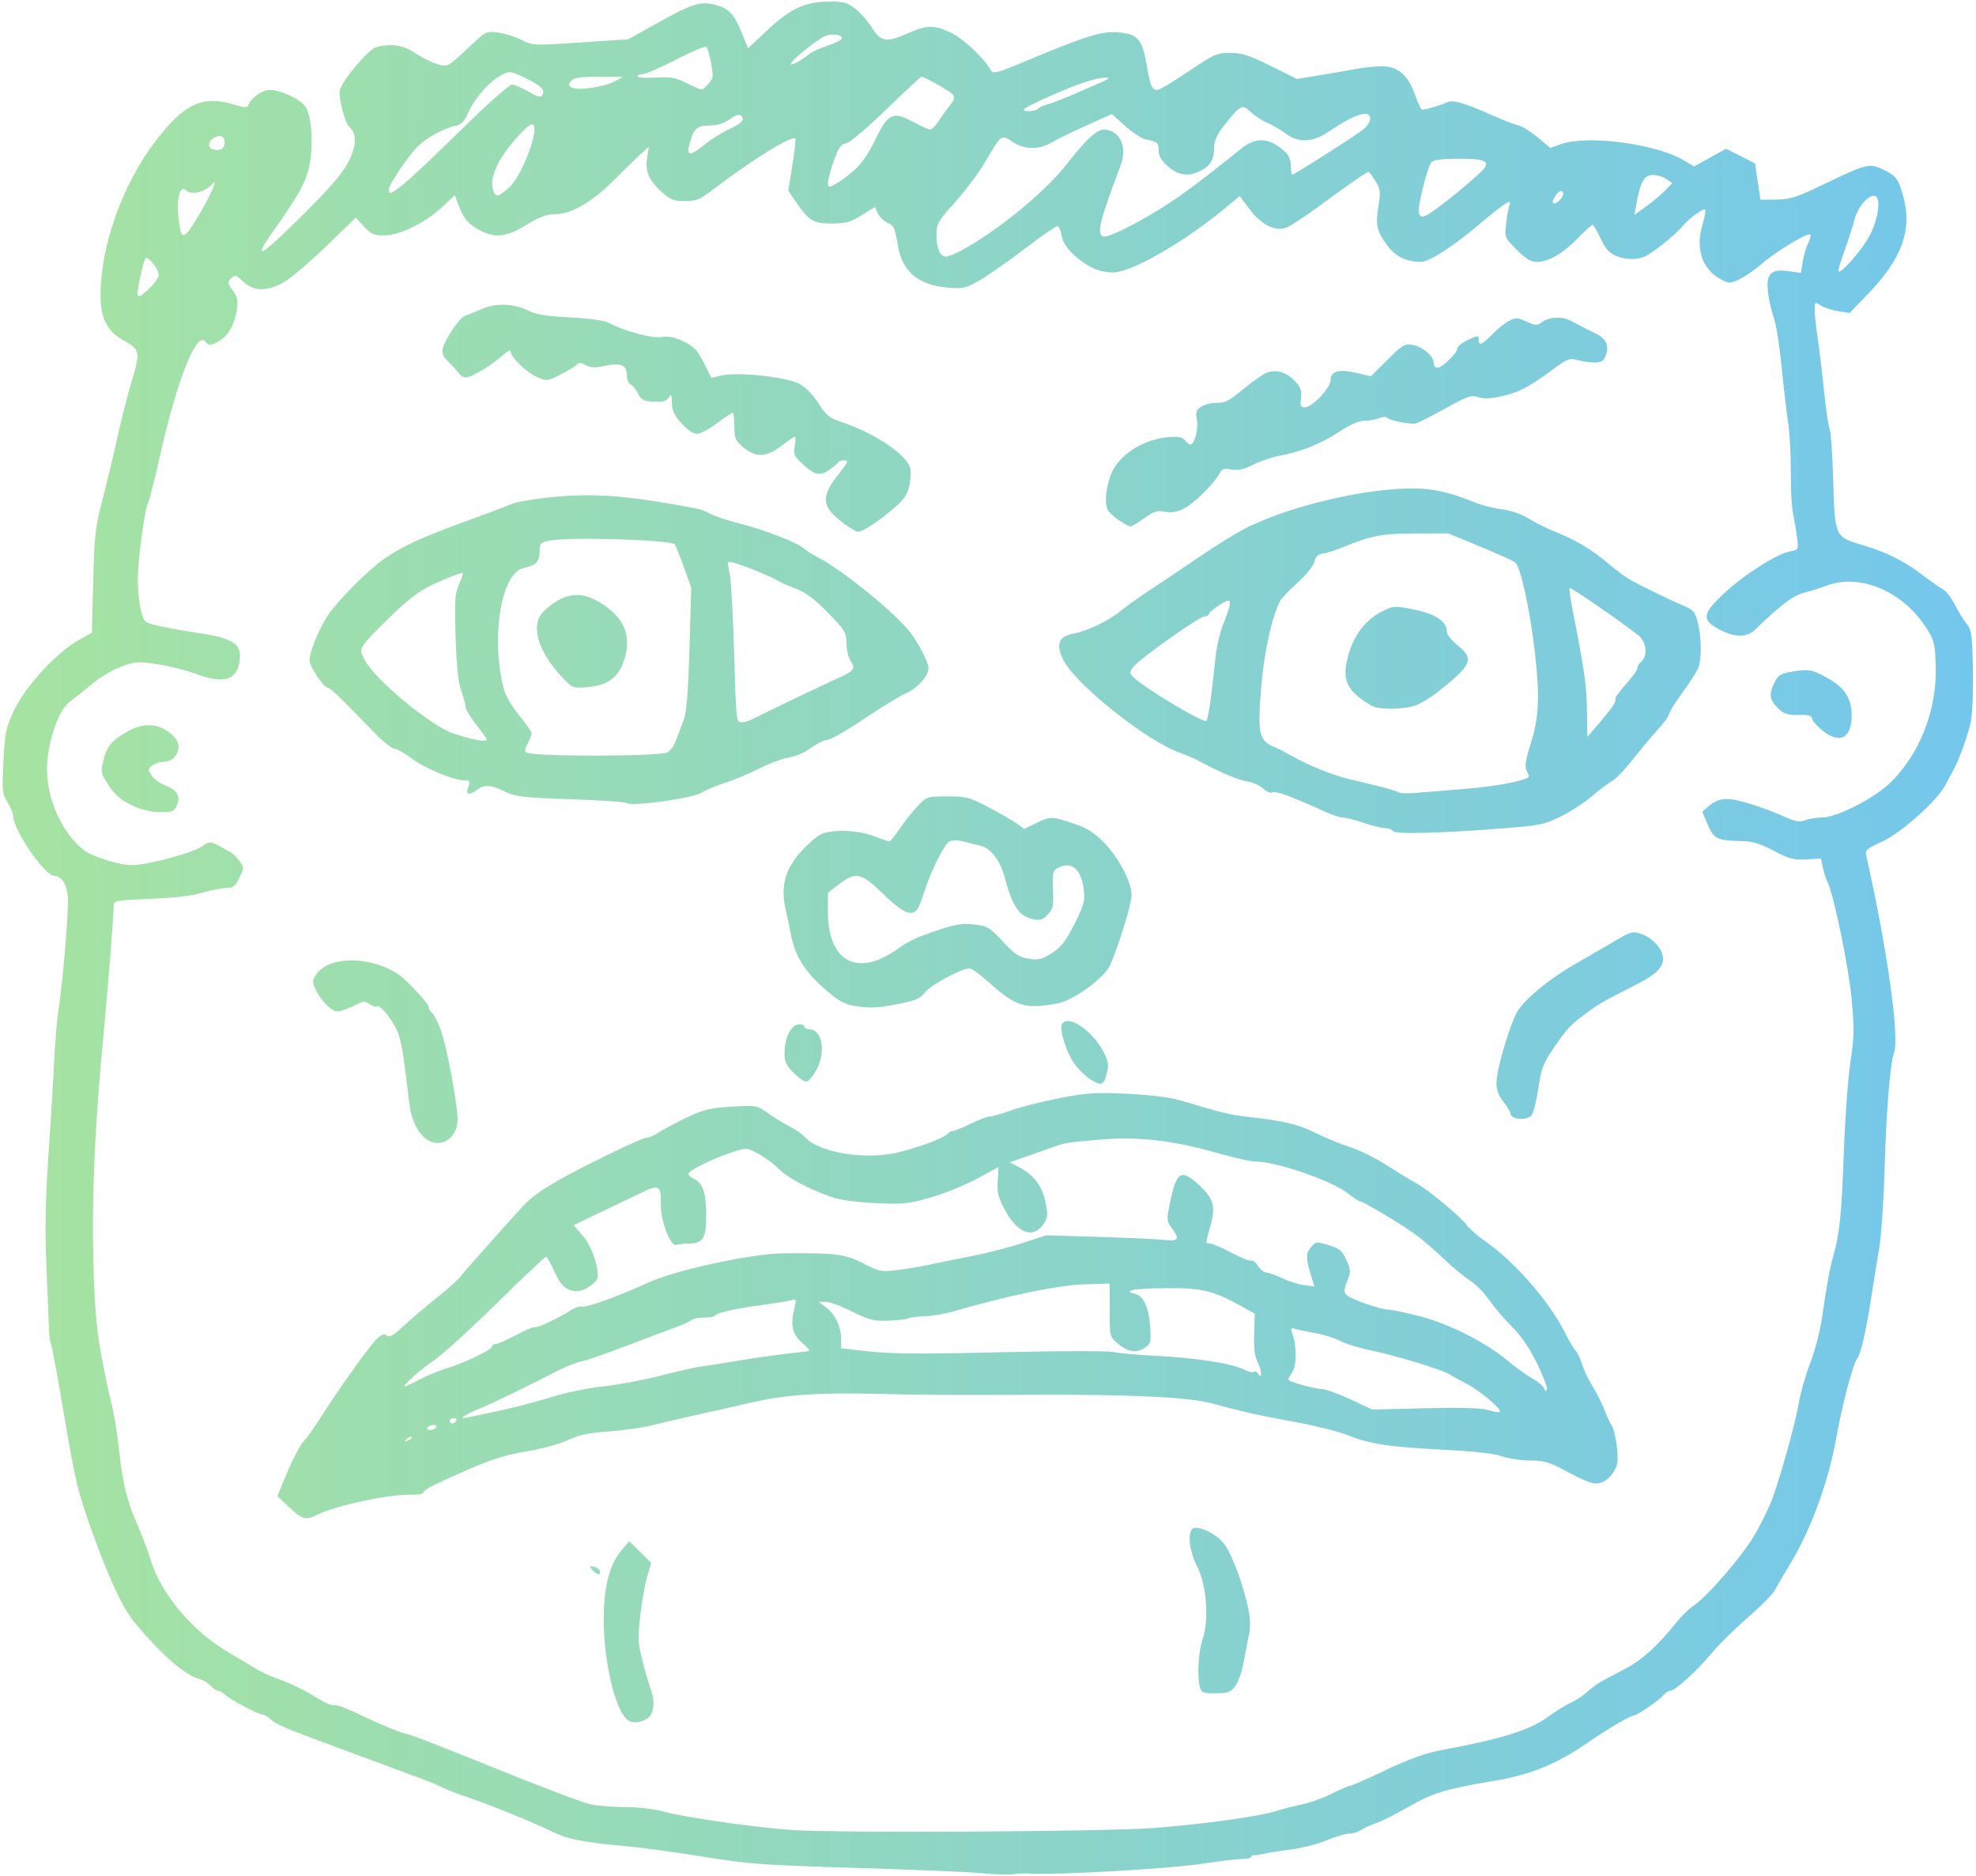 <?xml version="1.0" encoding="UTF-8" standalone="no"?>
<!-- Created with Inkscape (http://www.inkscape.org/) -->

<svg
   width="197.644mm"
   height="187.59mm"
   viewBox="0 0 197.644 187.59"
   version="1.1"
   id="svg1"
   xml:space="preserve"
   inkscape:version="1.4 (e7c3feb100, 2024-10-09)"
   sodipodi:docname="5.svg"
   xmlns:inkscape="http://www.inkscape.org/namespaces/inkscape"
   xmlns:sodipodi="http://sodipodi.sourceforge.net/DTD/sodipodi-0.dtd"
   xmlns:xlink="http://www.w3.org/1999/xlink"
   xmlns="http://www.w3.org/2000/svg"
   xmlns:svg="http://www.w3.org/2000/svg"><sodipodi:namedview
     id="namedview1"
     pagecolor="#505050"
     bordercolor="#eeeeee"
     borderopacity="1"
     inkscape:showpageshadow="0"
     inkscape:pageopacity="0"
     inkscape:pagecheckerboard="0"
     inkscape:deskcolor="#505050"
     inkscape:document-units="mm"
     showgrid="false"
     inkscape:zoom="0.82492985"
     inkscape:cx="375.18342"
     inkscape:cy="418.21738"
     inkscape:window-width="1920"
     inkscape:window-height="1168"
     inkscape:window-x="0"
     inkscape:window-y="0"
     inkscape:window-maximized="1"
     inkscape:current-layer="layer1" /><defs
     id="defs1"><linearGradient
       id="linearGradient1"
       inkscape:collect="always"><stop
         style="stop-color:#a6e3a1;stop-opacity:1;"
         offset="0"
         id="stop1" /><stop
         style="stop-color:#74c7ec;stop-opacity:1;"
         offset="1"
         id="stop2" /></linearGradient><linearGradient
       inkscape:collect="always"
       xlink:href="#linearGradient1"
       id="linearGradient2"
       x1="5.888"
       y1="131.773"
       x2="202.963"
       y2="131.773"
       gradientUnits="userSpaceOnUse" /></defs><g
     inkscape:label="Layer 1"
     inkscape:groupmode="layer"
     id="layer1"
     transform="translate(-5.618,-37.968)"><path
       style="fill:url(#linearGradient2)"
       d="m 103.778,225.289 c -1.237,-0.119 -6.865,-0.356 -12.508,-0.525 -9.267,-0.278 -10.738,-0.385 -15.214,-1.109 -2.725,-0.441 -6.146,-0.91 -7.601,-1.042 -4.531,-0.413 -6.077,-0.717 -7.695,-1.516 -1.866,-0.921 -6.191,-2.673 -8.548,-3.465 -0.93,-0.312 -2.017,-0.736 -2.416,-0.942 -0.398,-0.206 -1.185,-0.541 -1.748,-0.745 -0.563,-0.203 -2.215,-0.816 -3.67,-1.361 -1.455,-0.545 -3.717,-1.385 -5.027,-1.867 -5.127,-1.885 -6.105,-2.296 -6.632,-2.789 -0.3,-0.281 -0.69,-0.511 -0.865,-0.511 -0.402,0 -3.19,-1.479 -3.76,-1.995 -0.235,-0.213 -0.548,-0.386 -0.696,-0.386 -0.148,0 -0.475,-0.227 -0.726,-0.505 -0.252,-0.278 -0.765,-0.582 -1.14,-0.677 -1.415,-0.355 -3.768,-2.409 -6.442,-5.621 -1.174,-1.411 -2.523,-4.28 -4.202,-8.939 -1.485,-4.12 -1.72,-5.087 -2.803,-11.509 -0.65,-3.856 -1.264,-7.19 -1.366,-7.408 -0.101,-0.218 -0.198,-0.933 -0.214,-1.587 -0.017,-0.655 -0.127,-3.453 -0.245,-6.218 -0.16,-3.759 -0.108,-6.562 0.205,-11.113 0.23,-3.347 0.489,-7.574 0.574,-9.393 0.086,-1.819 0.267,-4.022 0.402,-4.895 0.472,-3.031 1.076,-10.326 0.961,-11.592 -0.11,-1.212 -0.647,-2.004 -1.373,-2.026 -0.963,-0.029 -4.091,-4.607 -4.091,-5.987 0,-0.243 -0.256,-0.855 -0.568,-1.36 -0.526,-0.852 -0.556,-1.153 -0.408,-4.105 0.147,-2.932 0.235,-3.343 1.1,-5.164 1.112,-2.341 4.204,-5.701 6.374,-6.926 l 1.376,-0.777 0.128,-5.109 c 0.114,-4.569 0.211,-5.43 0.917,-8.152 0.434,-1.673 1.119,-4.531 1.521,-6.35 0.403,-1.819 1.017,-4.236 1.364,-5.371 0.928,-3.031 0.878,-3.361 -0.622,-4.154 -1.734,-0.916 -2.441,-2.226 -2.447,-4.535 -0.012,-5.012 2.213,-11.231 5.575,-15.581 2.844,-3.68 4.65,-4.505 7.78,-3.555 1.012,0.307 1.346,0.325 1.428,0.078 0.242,-0.725 1.361,-1.543 2.112,-1.543 1.148,0 3.108,0.922 3.619,1.703 0.6,0.916 0.792,3.735 0.393,5.765 -0.332,1.688 -1.048,3.009 -3.515,6.488 -2.359,3.326 -1.469,2.838 3.062,-1.681 3.419,-3.41 4.418,-4.734 4.886,-6.479 0.236,-0.879 0.068,-1.653 -0.453,-2.092 -0.428,-0.36 -1.109,-2.963 -0.957,-3.655 0.214,-0.975 2.841,-4.095 3.638,-4.322 1.442,-0.41 2.713,-0.221 3.89,0.576 0.642,0.435 1.627,0.929 2.189,1.097 1.123,0.337 0.935,0.448 3.836,-2.263 1.043,-0.974 1.178,-1.025 2.316,-0.869 0.665,0.091 1.71,0.422 2.324,0.735 1.094,0.558 1.207,0.563 5.886,0.25 l 4.771,-0.319 3.043,-1.694 c 3.42,-1.904 4.207,-2.141 5.73,-1.731 1.323,0.356 1.816,0.891 2.598,2.814 l 0.615,1.513 1.889,-1.774 c 2.317,-2.176 3.749,-2.855 6.109,-2.895 1.525,-0.026 1.876,0.063 2.694,0.688 0.518,0.395 1.283,1.258 1.7,1.918 0.907,1.436 1.439,1.514 3.643,0.539 1.85,-0.818 2.577,-0.825 4.259,-0.036 1.203,0.564 3.3,2.525 3.973,3.716 0.25,0.442 0.508,0.376 3.563,-0.9 5.995,-2.505 7.548,-2.988 9.166,-2.854 1.967,0.163 2.421,0.667 2.856,3.172 0.385,2.214 0.542,2.591 1.085,2.591 0.204,0 1.606,-0.833 3.115,-1.852 2.562,-1.729 2.84,-1.852 4.178,-1.85 1.184,0.002 1.888,0.228 4.049,1.304 l 2.616,1.302 2.279,-0.375 c 1.254,-0.206 2.875,-0.488 3.602,-0.627 0.728,-0.138 1.887,-0.259 2.576,-0.267 1.642,-0.021 2.697,0.884 3.378,2.897 0.271,0.799 0.589,1.446 0.709,1.438 0.454,-0.031 1.828,-0.435 2.372,-0.697 0.672,-0.324 1.665,-0.054 4.592,1.247 1.091,0.485 2.282,0.946 2.646,1.025 0.364,0.079 1.232,0.616 1.928,1.195 l 1.267,1.052 1.072,-0.378 c 2.651,-0.935 9.49,-0.034 12.262,1.615 l 1.051,0.626 1.595,-0.89 1.595,-0.89 1.455,0.739 1.455,0.739 0.265,1.815 0.265,1.815 1.606,-0.023 c 1.369,-0.019 2.032,-0.228 4.498,-1.415 4.481,-2.156 4.73,-2.224 6.031,-1.647 1.413,0.627 1.682,0.978 2.181,2.855 0.869,3.27 -0.178,6.135 -3.507,9.589 l -1.891,1.962 -1.152,-0.184 c -0.633,-0.101 -1.42,-0.359 -1.747,-0.573 -0.576,-0.377 -0.595,-0.361 -0.59,0.476 0.003,0.476 0.125,1.64 0.271,2.586 0.146,0.946 0.439,3.363 0.65,5.372 0.211,2.009 0.474,3.795 0.584,3.969 0.11,0.174 0.266,2.482 0.348,5.128 0.174,5.661 0.151,5.613 3.014,6.464 2.361,0.702 4.121,1.587 5.977,3.008 0.8,0.612 1.703,1.244 2.006,1.404 0.303,0.16 0.839,0.863 1.191,1.562 0.352,0.699 0.878,1.548 1.169,1.887 0.466,0.542 0.539,1.071 0.614,4.401 0.047,2.082 -0.04,4.464 -0.194,5.293 -0.247,1.336 -1.246,4.063 -1.893,5.168 -0.128,0.218 -0.421,0.77 -0.652,1.226 -0.779,1.538 -4.421,4.801 -6.321,5.663 -1.52,0.689 -1.731,0.87 -1.615,1.384 2.072,9.172 3.331,18.031 2.798,19.675 -0.418,1.286 -0.787,5.829 -0.956,11.762 -0.089,3.117 -0.336,6.679 -0.548,7.915 -0.213,1.237 -0.56,3.38 -0.772,4.763 -0.521,3.399 -1.052,5.749 -1.392,6.159 -0.449,0.541 -1.504,4.534 -2.149,8.128 -0.777,4.336 -2.544,9.117 -4.644,12.568 -0.62,1.019 -1.291,2.164 -1.491,2.545 -0.2,0.381 -1.414,1.605 -2.696,2.719 -1.283,1.114 -2.905,2.714 -3.604,3.554 -1.475,1.772 -3.649,3.749 -4.122,3.749 -0.18,0 -0.484,0.189 -0.675,0.419 -0.444,0.535 -2.566,2 -2.986,2.062 -0.457,0.067 -2.668,1.371 -4.653,2.744 -3.057,2.115 -5.686,3.184 -9.32,3.792 -4.858,0.813 -6.115,1.196 -8.618,2.632 -1.252,0.718 -2.703,1.444 -3.224,1.613 -0.521,0.169 -1.182,0.469 -1.469,0.667 -0.287,0.198 -0.823,0.362 -1.191,0.366 -0.368,0.003 -1.383,0.304 -2.256,0.668 -0.873,0.364 -2.48,0.777 -3.572,0.918 -1.091,0.141 -2.342,0.339 -2.778,0.441 -0.437,0.102 -0.883,0.162 -0.992,0.135 -0.109,-0.028 -0.198,0.045 -0.198,0.161 0,0.116 -0.446,0.216 -0.992,0.222 -0.546,0.006 -2.302,0.215 -3.903,0.464 -3.269,0.508 -14.75,1.157 -17.33,0.98 -0.364,-0.025 -1.078,0.007 -1.587,0.071 -0.509,0.064 -1.938,0.019 -3.175,-0.1 z m 16.933,-4.499 c 4.741,-0.332 10.908,-1.17 12.516,-1.701 0.61,-0.201 1.765,-0.498 2.565,-0.659 0.8,-0.161 2.157,-0.648 3.014,-1.081 0.857,-0.433 1.676,-0.788 1.82,-0.788 0.144,0 1.764,-0.712 3.601,-1.582 2.387,-1.131 3.981,-1.701 5.589,-1.999 6.077,-1.128 8.841,-2.001 10.742,-3.395 0.713,-0.523 1.713,-1.138 2.222,-1.367 0.509,-0.229 1.232,-0.71 1.607,-1.069 0.374,-0.359 1.089,-0.869 1.587,-1.135 0.499,-0.265 1.561,-0.829 2.361,-1.252 1.524,-0.807 3.139,-2.278 4.863,-4.432 0.564,-0.705 1.341,-1.478 1.726,-1.72 1.313,-0.823 4.918,-4.964 6.154,-7.07 0.678,-1.155 1.492,-2.815 1.809,-3.688 0.908,-2.501 2.365,-7.773 2.663,-9.631 0.149,-0.931 0.662,-2.717 1.141,-3.969 0.488,-1.276 1.012,-3.322 1.193,-4.657 0.362,-2.668 0.772,-4.899 1.116,-6.085 0.611,-2.104 0.826,-4.198 1.03,-10.054 0.122,-3.493 0.422,-7.659 0.667,-9.259 0.389,-2.536 0.404,-3.351 0.123,-6.35 -0.304,-3.245 -1.792,-10.448 -2.411,-11.675 -0.156,-0.309 -0.367,-0.963 -0.47,-1.455 l -0.187,-0.894 -1.466,0.085 c -1.264,0.074 -1.712,-0.045 -3.248,-0.86 -1.4,-0.743 -2.103,-0.951 -3.281,-0.972 -2.368,-0.042 -2.746,-0.23 -3.341,-1.666 l -0.528,-1.274 0.737,-0.634 c 0.495,-0.426 1.063,-0.634 1.734,-0.634 0.998,0 3.573,0.802 5.895,1.836 0.97,0.432 1.384,0.492 1.935,0.283 0.386,-0.147 1.147,-0.267 1.691,-0.267 1.392,0 5.043,-1.83 6.65,-3.333 3.106,-2.905 4.898,-7.503 4.701,-12.057 -0.092,-2.114 -0.175,-2.407 -1.057,-3.736 -2.383,-3.589 -6.612,-5.31 -9.922,-4.038 -0.549,0.211 -1.533,0.52 -2.188,0.688 -1.099,0.281 -2.176,1.093 -4.97,3.75 -0.787,0.749 -2.072,0.712 -3.55,-0.102 -1.748,-0.963 -1.67,-1.525 0.495,-3.566 1.963,-1.851 5.27,-3.956 6.628,-4.219 0.842,-0.163 0.849,-0.178 0.695,-1.394 -0.086,-0.676 -0.268,-1.765 -0.405,-2.42 -0.137,-0.655 -0.235,-2.5 -0.218,-4.101 0.017,-1.601 -0.101,-3.803 -0.263,-4.895 -0.162,-1.091 -0.459,-3.651 -0.66,-5.689 -0.201,-2.037 -0.552,-4.228 -0.78,-4.869 -0.228,-0.64 -0.487,-1.779 -0.575,-2.53 -0.219,-1.865 0.261,-2.368 2.029,-2.125 l 1.258,0.173 0.19,-1.146 c 0.105,-0.63 0.354,-1.466 0.555,-1.858 0.201,-0.392 0.276,-0.768 0.167,-0.835 -0.297,-0.183 -3.47,1.747 -4.827,2.936 -0.655,0.574 -1.65,1.26 -2.212,1.525 -0.989,0.466 -1.051,0.466 -1.924,-0.004 -1.796,-0.967 -2.493,-3.003 -1.821,-5.315 0.238,-0.818 0.373,-1.548 0.3,-1.621 -0.185,-0.185 -1.585,0.845 -2.329,1.714 -0.631,0.737 -2.084,1.94 -3.351,2.774 -0.84,0.553 -2.125,0.595 -3.292,0.108 -0.621,-0.26 -1.027,-0.727 -1.492,-1.72 -0.351,-0.75 -0.712,-1.363 -0.802,-1.363 -0.09,0 -0.754,0.605 -1.476,1.344 -1.507,1.543 -2.922,2.36 -4.088,2.36 -0.611,0 -1.111,-0.3 -2.028,-1.217 -1.21,-1.21 -1.216,-1.225 -1.052,-2.623 0.091,-0.773 0.243,-1.609 0.338,-1.856 0.257,-0.67 -0.448,-0.22 -2.95,1.884 -2.78,2.337 -5.077,3.814 -5.928,3.812 -1.468,-0.003 -2.532,-0.528 -3.362,-1.657 -1.055,-1.435 -1.181,-2.007 -0.869,-3.942 0.228,-1.413 0.195,-1.681 -0.305,-2.49 -0.308,-0.498 -0.618,-0.906 -0.689,-0.906 -0.187,0 -2.24,1.425 -5.055,3.508 -1.347,0.997 -2.798,1.934 -3.225,2.083 -1.103,0.385 -2.48,-0.336 -3.659,-1.916 l -0.945,-1.266 -1.238,1.036 c -4.176,3.497 -9.558,6.609 -11.428,6.609 -1.357,0 -2.566,-0.536 -3.875,-1.718 -0.705,-0.637 -1.139,-1.29 -1.25,-1.881 -0.093,-0.498 -0.264,-0.963 -0.378,-1.034 -0.115,-0.071 -1.543,0.894 -3.175,2.145 -1.631,1.251 -3.683,2.694 -4.559,3.208 -1.481,0.868 -1.711,0.924 -3.267,0.799 C 97.473,66.501 95.855,65.135 95.417,62.494 95.123,60.717 95.041,60.54 94.388,60.242 94.019,60.074 93.586,59.65 93.427,59.3 l -0.29,-0.636 -1.329,0.826 c -1.115,0.693 -1.595,0.827 -2.985,0.831 -1.854,0.005 -2.278,-0.25 -3.598,-2.164 l -0.766,-1.11 0.412,-2.56 c 0.227,-1.408 0.363,-2.608 0.304,-2.668 -0.338,-0.338 -4.335,2.129 -8.068,4.982 -1.471,1.124 -1.824,1.275 -2.967,1.275 -1.078,0 -1.458,-0.141 -2.247,-0.833 C 70.54,56.056 70.133,55.146 70.342,53.782 l 0.173,-1.13 -0.738,0.661 c -0.406,0.364 -1.643,1.564 -2.749,2.667 -2.255,2.249 -4.297,3.419 -5.965,3.419 -0.788,1.09e-4 -1.529,0.281 -2.792,1.058 -2.063,1.269 -3.255,1.372 -4.881,0.419 -1.073,-0.629 -1.452,-1.127 -1.998,-2.633 l -0.275,-0.759 -1.319,1.234 c -1.668,1.561 -4.226,2.797 -5.785,2.797 -0.979,1.76e-4 -1.291,-0.14 -1.984,-0.889 l -0.823,-0.889 -2.943,2.843 c -1.619,1.564 -3.502,3.171 -4.186,3.571 -1.69,0.991 -3.084,0.983 -4.133,-0.022 -0.717,-0.687 -0.819,-0.715 -1.205,-0.329 -0.386,0.386 -0.373,0.488 0.158,1.206 0.482,0.652 0.549,0.987 0.4,1.985 -0.23,1.536 -0.927,2.675 -1.947,3.184 -0.693,0.346 -0.849,0.349 -1.116,0.027 -0.243,-0.293 -0.393,-0.306 -0.69,-0.06 -1.003,0.832 -2.572,5.39 -3.922,11.396 -0.53,2.358 -1.065,4.476 -1.188,4.706 -0.371,0.693 -1.056,5.888 -1.033,7.833 0.012,1 0.161,2.345 0.331,2.99 0.306,1.16 0.326,1.176 1.897,1.52 0.873,0.191 2.421,0.471 3.44,0.621 4.04,0.596 4.836,1.142 4.474,3.071 -0.33,1.76 -1.639,2.077 -4.376,1.06 -0.927,-0.344 -2.638,-0.771 -3.802,-0.948 -1.973,-0.3 -2.222,-0.282 -3.663,0.258 -0.85,0.318 -2.16,1.102 -2.91,1.74 -0.75,0.639 -1.739,1.426 -2.196,1.749 -1.131,0.798 -2.251,4.106 -2.273,6.711 -0.026,3.04 1.499,6.418 3.668,8.123 0.851,0.67 3.558,1.514 4.852,1.514 1.491,0 6.119,-1.244 6.974,-1.874 0.727,-0.536 0.87,-0.534 1.834,0.02 0.255,0.146 0.665,0.365 0.913,0.485 0.247,0.12 0.685,0.534 0.972,0.919 0.513,0.688 0.514,0.717 0.028,1.717 -0.414,0.85 -0.627,1.017 -1.303,1.017 -0.444,-3.5e-4 -1.522,0.212 -2.396,0.473 -1.027,0.306 -2.871,0.522 -5.226,0.612 -3.121,0.119 -3.638,0.2 -3.639,0.568 -0.003,1.012 -0.576,8.253 -1.051,13.261 -0.833,8.79 -1.135,15.432 -1.001,22.006 0.128,6.243 0.461,8.87 1.909,15.035 0.222,0.946 0.531,2.91 0.687,4.366 0.347,3.244 0.811,5.119 1.831,7.391 0.43,0.959 1.029,2.545 1.33,3.526 1.038,3.373 4.145,7.066 7.714,9.169 1.214,0.715 2.506,1.486 2.869,1.713 0.364,0.227 1.197,0.611 1.852,0.854 1.672,0.619 2.845,1.189 4.299,2.088 0.691,0.427 1.406,0.719 1.588,0.649 0.183,-0.07 1.225,0.302 2.316,0.828 2.459,1.184 4.463,2.004 5.159,2.11 0.291,0.044 4.189,1.567 8.662,3.383 4.473,1.816 8.736,3.432 9.472,3.59 0.736,0.158 2.319,0.287 3.517,0.287 1.198,0 2.829,0.181 3.625,0.403 2.206,0.615 9.515,1.665 13.221,1.901 4.645,0.295 30.777,0.155 35.719,-0.192 z M 68.443,210.009 c -1.389,-0.969 -2.638,-6.743 -2.417,-11.175 0.139,-2.782 0.692,-4.583 1.818,-5.909 l 0.711,-0.838 1.096,1.082 1.096,1.082 -0.411,1.432 c -0.226,0.787 -0.536,2.551 -0.688,3.919 -0.245,2.201 -0.216,2.722 0.251,4.525 0.29,1.12 0.651,2.36 0.801,2.755 0.47,1.236 0.338,2.46 -0.315,2.917 -0.625,0.438 -1.48,0.53 -1.939,0.209 z m 57.198,-3.303 c -0.299,-1.118 -0.167,-3.542 0.262,-4.801 0.662,-1.944 0.409,-5.432 -0.529,-7.258 -0.773,-1.507 -1.004,-3.28 -0.494,-3.791 0.423,-0.423 2.263,0.408 3.096,1.398 0.744,0.884 1.829,3.666 2.398,6.146 0.326,1.422 0.357,2.109 0.142,3.175 -0.151,0.748 -0.402,2.037 -0.557,2.865 -0.155,0.828 -0.523,1.81 -0.816,2.183 -0.452,0.575 -0.746,0.678 -1.938,0.678 -1.234,0 -1.425,-0.073 -1.565,-0.595 z M 64.859,194.967 c -0.307,-0.37 -0.287,-0.414 0.144,-0.331 0.274,0.053 0.548,0.245 0.609,0.427 0.157,0.472 -0.333,0.409 -0.753,-0.097 z m -30.301,-6.254 -1.191,-1.126 0.981,-2.38 c 0.54,-1.309 1.265,-2.688 1.612,-3.064 0.347,-0.376 1.133,-1.477 1.747,-2.447 1.795,-2.834 4.906,-7.184 5.611,-7.846 0.484,-0.455 0.737,-0.538 0.994,-0.325 0.261,0.216 0.662,-0.013 1.661,-0.948 0.725,-0.678 2.21,-1.942 3.302,-2.809 1.091,-0.866 2.156,-1.815 2.366,-2.107 0.323,-0.451 5.983,-6.801 6.566,-7.367 1.192,-1.158 2.875,-2.184 6.86,-4.183 2.592,-1.3 4.933,-2.366 5.202,-2.369 0.269,-0.002 0.804,-0.226 1.191,-0.497 0.386,-0.271 1.628,-0.936 2.759,-1.477 1.787,-0.854 2.388,-1.003 4.572,-1.134 2.48,-0.148 2.53,-0.139 3.632,0.648 0.614,0.439 1.601,1.043 2.193,1.343 0.592,0.3 1.239,0.742 1.439,0.982 1.229,1.481 5.389,2.307 8.737,1.736 1.828,-0.312 5.293,-1.543 5.604,-1.991 0.103,-0.149 0.341,-0.277 0.529,-0.286 0.188,-0.009 0.997,-0.336 1.797,-0.727 0.8,-0.391 1.643,-0.713 1.872,-0.714 0.229,-0.001 1.243,-0.291 2.254,-0.644 1.01,-0.353 3.204,-0.904 4.875,-1.225 2.633,-0.505 3.528,-0.559 6.711,-0.403 2.33,0.114 4.265,0.359 5.292,0.669 3.943,1.191 4.902,1.425 6.646,1.624 3.742,0.426 5.067,0.742 6.879,1.641 1.019,0.505 2.566,1.137 3.44,1.405 0.873,0.267 2.54,1.098 3.704,1.845 1.164,0.748 2.462,1.538 2.884,1.757 1.083,0.561 4.493,3.387 5.042,4.178 0.253,0.364 1.054,1.071 1.782,1.571 2.965,2.04 6.467,6.041 8.044,9.19 0.423,0.845 0.905,1.656 1.071,1.803 0.166,0.147 0.447,0.744 0.626,1.326 0.178,0.582 0.659,1.594 1.067,2.249 0.409,0.655 0.95,1.726 1.202,2.381 0.252,0.655 0.559,1.321 0.681,1.481 0.368,0.482 0.75,2.964 0.584,3.792 -0.189,0.943 -0.955,1.81 -1.786,2.018 -0.623,0.156 -1.206,-0.068 -3.867,-1.484 -1.15,-0.612 -1.795,-0.775 -3.076,-0.778 -0.891,-0.002 -2.141,-0.191 -2.778,-0.421 -0.758,-0.274 -2.797,-0.501 -5.903,-0.659 -5.453,-0.277 -7.308,-0.56 -9.574,-1.462 -0.891,-0.355 -3.212,-0.937 -5.159,-1.293 -3.72,-0.681 -5.677,-1.118 -8.302,-1.855 -2.334,-0.655 -8.371,-0.942 -18.521,-0.88 -4.948,0.03 -10.544,0.012 -12.435,-0.04 -8.515,-0.234 -11.418,-0.066 -15.61,0.905 -1.455,0.337 -3.836,0.873 -5.292,1.191 -1.455,0.318 -3.36,0.764 -4.233,0.991 -0.873,0.227 -2.808,0.503 -4.299,0.612 -2.053,0.15 -3.049,0.359 -4.101,0.86 -0.764,0.364 -2.461,0.844 -3.771,1.068 -3.132,0.534 -4.28,0.943 -9.591,3.414 -0.618,0.288 -1.124,0.638 -1.124,0.779 0,0.141 -0.625,0.238 -1.389,0.215 -2.076,-0.061 -7.49,1.114 -9.195,1.995 -1.149,0.594 -1.507,0.502 -2.809,-0.729 z m 12.209,-7.025 c -0.081,-0.082 -0.295,-1.7e-4 -0.474,0.181 -0.259,0.261 -0.229,0.292 0.148,0.148 0.261,-0.099 0.408,-0.247 0.326,-0.329 z m 2.507,-1.113 c 0,-0.116 -0.237,-0.15 -0.526,-0.074 -0.289,0.076 -0.464,0.238 -0.388,0.361 0.161,0.26 0.915,0.024 0.915,-0.287 z m 1.984,-0.526 c 0.09,-0.146 -0.022,-0.265 -0.249,-0.265 -0.227,0 -0.412,0.119 -0.412,0.265 0,0.146 0.112,0.265 0.249,0.265 0.137,0 0.323,-0.119 0.412,-0.265 z m 4.014,-0.938 c 1.722,-0.37 4.205,-1.016 5.519,-1.436 1.314,-0.419 3.636,-0.898 5.159,-1.064 1.524,-0.166 4.14,-0.658 5.813,-1.092 1.673,-0.434 3.519,-0.848 4.101,-0.919 0.582,-0.072 2.13,-0.314 3.44,-0.538 1.934,-0.331 4.672,-0.704 6.945,-0.945 0.472,-0.05 0.429,-0.131 -0.508,-0.968 -0.902,-0.806 -1.073,-1.719 -0.646,-3.45 0.186,-0.757 0.156,-0.875 -0.188,-0.743 -0.225,0.086 -1.399,0.287 -2.609,0.446 -2.84,0.372 -4.967,0.831 -5.138,1.109 -0.075,0.121 -0.581,0.22 -1.126,0.22 -0.544,0 -1.103,0.11 -1.241,0.243 -0.138,0.134 -0.906,0.481 -1.707,0.771 -0.8,0.29 -3.014,1.124 -4.919,1.853 -1.905,0.729 -3.87,1.406 -4.366,1.504 -0.496,0.098 -1.519,0.494 -2.273,0.88 -3.572,1.827 -6.43,3.216 -7.757,3.77 -1.364,0.57 -2.168,1.032 -1.794,1.032 0.09,0 1.573,-0.303 3.294,-0.674 z m 99.461,-1.044 c -0.715,-0.641 -1.846,-1.439 -2.514,-1.774 -0.668,-0.335 -1.392,-0.734 -1.611,-0.886 -0.614,-0.428 -5.447,-1.903 -7.805,-2.383 -1.164,-0.237 -2.57,-0.665 -3.123,-0.952 -0.554,-0.287 -1.625,-0.63 -2.381,-0.761 -0.756,-0.132 -1.663,-0.322 -2.015,-0.423 -0.553,-0.159 -0.613,-0.115 -0.441,0.322 0.466,1.186 0.497,3.258 0.059,3.927 -0.238,0.363 -0.433,0.72 -0.433,0.792 0,0.202 2.66,0.946 3.382,0.946 0.352,0 1.626,0.462 2.831,1.026 l 2.19,1.026 5.257,-0.131 c 3.224,-0.08 5.615,-0.026 6.183,0.14 1.658,0.486 1.741,0.314 0.42,-0.869 z m 4.601,-3.798 c -0.742,-1.511 -1.585,-2.743 -2.478,-3.622 -0.744,-0.733 -1.769,-1.933 -2.279,-2.666 -0.509,-0.734 -1.387,-1.622 -1.95,-1.975 -0.563,-0.353 -1.737,-1.325 -2.608,-2.161 -0.871,-0.836 -2.137,-1.923 -2.812,-2.417 -1.404,-1.026 -5.27,-3.34 -5.58,-3.34 -0.113,0 -0.64,-0.345 -1.171,-0.766 -1.61,-1.279 -7.182,-3.202 -9.279,-3.202 -0.446,0 -2.061,-0.357 -3.588,-0.794 -4.603,-1.316 -8.079,-1.723 -11.936,-1.397 -3.108,0.263 -3.519,0.324 -4.467,0.667 -0.218,0.079 -1.337,0.473 -2.486,0.875 l -2.089,0.731 0.898,0.465 c 1.496,0.774 2.332,1.863 2.671,3.479 0.269,1.282 0.251,1.564 -0.14,2.16 -1.06,1.617 -2.669,1.029 -3.968,-1.451 -0.6,-1.146 -0.73,-1.699 -0.661,-2.805 l 0.086,-1.378 -2.159,1.168 c -1.187,0.642 -3.265,1.486 -4.617,1.875 -2.224,0.64 -2.749,0.694 -5.514,0.568 -1.864,-0.085 -3.572,-0.318 -4.379,-0.597 -2.281,-0.788 -4.466,-1.952 -5.336,-2.841 -0.461,-0.471 -1.365,-1.141 -2.009,-1.49 -1.165,-0.63 -1.179,-0.631 -2.602,-0.173 -1.804,0.581 -4.273,1.78 -4.388,2.132 -0.048,0.147 0.179,0.385 0.504,0.529 0.909,0.402 1.254,1.394 1.259,3.616 0.004,2.335 -0.311,2.863 -1.713,2.863 -0.487,0 -1.044,0.061 -1.238,0.135 -0.624,0.239 -1.638,-2.42 -1.591,-4.17 0.046,-1.697 -0.228,-1.881 -1.716,-1.157 -0.412,0.2 -2.155,1.037 -3.873,1.858 l -3.124,1.494 0.926,1.082 c 0.827,0.966 1.486,2.767 1.486,4.059 0,0.534 -1.293,1.461 -2.037,1.461 -1.082,0 -1.659,-0.496 -2.323,-1.999 -0.35,-0.792 -0.722,-1.441 -0.825,-1.441 -0.103,0 -2.342,2.118 -4.975,4.707 -2.633,2.589 -5.443,5.14 -6.243,5.671 -1.281,0.849 -3.221,2.587 -2.886,2.587 0.068,0 0.775,-0.333 1.571,-0.741 0.796,-0.407 1.984,-0.895 2.639,-1.083 1.612,-0.463 4.498,-1.848 4.498,-2.158 0,-0.138 0.161,-0.251 0.357,-0.251 0.196,0 1.134,-0.412 2.083,-0.916 0.949,-0.504 1.789,-0.853 1.866,-0.776 0.143,0.143 2.448,-0.952 3.618,-1.717 0.356,-0.233 0.864,-0.387 1.13,-0.342 0.507,0.086 3.7,-1.075 6.483,-2.357 2.779,-1.281 10.304,-2.923 13.569,-2.962 5.185,-0.062 6.183,0.062 7.992,0.988 1.661,0.851 1.825,0.883 3.481,0.677 0.956,-0.119 2.308,-0.343 3.004,-0.499 0.696,-0.156 2.576,-0.538 4.176,-0.848 1.601,-0.311 3.982,-0.916 5.292,-1.345 l 2.381,-0.78 5.159,0.156 c 2.838,0.086 5.784,0.22 6.548,0.298 1.561,0.16 1.697,-0.03 0.846,-1.181 -0.524,-0.709 -0.529,-0.802 -0.14,-2.664 0.619,-2.967 1.084,-3.258 2.768,-1.736 1.545,1.396 1.792,2.201 1.261,4.11 -0.529,1.901 -0.527,1.84 -0.043,1.84 0.216,0 1.179,0.417 2.14,0.927 0.961,0.51 1.85,0.863 1.977,0.785 0.126,-0.078 0.427,0.16 0.668,0.528 0.241,0.368 0.626,0.67 0.854,0.67 0.228,0 0.931,0.25 1.562,0.555 0.63,0.305 1.613,0.618 2.184,0.694 l 1.038,0.139 -0.381,-1.265 c -0.493,-1.638 -0.48,-2.066 0.082,-2.717 0.439,-0.508 0.53,-0.515 1.739,-0.148 1.095,0.333 1.345,0.543 1.765,1.48 0.453,1.012 0.459,1.168 0.077,2.123 -0.352,0.879 -0.358,1.083 -0.045,1.388 0.429,0.418 3.415,1.455 4.188,1.455 0.292,0 1.658,0.286 3.037,0.636 2.946,0.748 6.643,2.605 8.833,4.438 0.829,0.693 1.959,1.507 2.511,1.809 0.553,0.302 1.081,0.746 1.173,0.986 0.12,0.313 0.201,0.34 0.282,0.095 0.063,-0.189 -0.392,-1.373 -1.011,-2.632 z m -27.908,-0.042 c -0.308,-0.597 -0.412,-1.404 -0.366,-2.862 l 0.063,-2.031 -1.303,-0.724 c -2.825,-1.569 -3.958,-1.846 -7.466,-1.826 -3.213,0.019 -4.555,0.254 -3.228,0.566 0.876,0.206 1.401,1.35 1.534,3.348 0.102,1.519 0.062,1.659 -0.58,2.08 -0.829,0.543 -1.693,0.381 -2.731,-0.513 -0.719,-0.62 -0.74,-0.714 -0.739,-3.29 l 7.5e-4,-2.652 -2.574,0.085 c -2.646,0.088 -7.527,1.1 -13.17,2.732 -0.8,0.231 -2.06,0.44 -2.8,0.463 -0.74,0.023 -1.465,0.116 -1.611,0.207 -0.147,0.091 -1.03,0.193 -1.963,0.227 -1.494,0.055 -1.929,-0.054 -3.65,-0.915 -1.075,-0.538 -2.265,-0.974 -2.646,-0.969 l -0.692,0.008 0.76,0.567 c 0.889,0.662 1.489,1.948 1.489,3.189 v 0.879 l 2.844,0.323 c 2.144,0.244 5.361,0.263 13.07,0.078 5.624,-0.135 10.684,-0.148 11.245,-0.03 0.561,0.119 2.567,0.297 4.459,0.396 3.943,0.206 7.501,0.761 8.63,1.345 0.428,0.221 0.885,0.336 1.016,0.255 0.131,-0.081 0.328,-0.003 0.438,0.175 0.419,0.679 0.393,-0.29 -0.031,-1.108 z M 48.429,151.99 c -0.953,-0.556 -1.666,-1.962 -1.871,-3.691 -0.552,-4.651 -0.684,-5.52 -1.021,-6.736 -0.34,-1.226 -1.935,-3.291 -2.277,-2.948 -0.077,0.077 -0.381,-0.028 -0.676,-0.234 -0.422,-0.296 -0.652,-0.309 -1.09,-0.065 -0.305,0.171 -0.947,0.45 -1.426,0.622 -0.782,0.279 -0.949,0.246 -1.622,-0.32 -0.413,-0.347 -0.952,-1.057 -1.199,-1.576 -0.418,-0.88 -0.419,-0.991 -0.011,-1.613 1.25,-1.907 5.57,-1.887 8.314,0.038 0.825,0.579 2.93,2.858 2.93,3.173 0,0.184 0.165,0.472 0.368,0.64 0.202,0.168 0.607,0.986 0.899,1.818 0.592,1.686 1.646,7.338 1.645,8.82 -0.002,1.801 -1.56,2.891 -2.963,2.073 z m 108.597,-2.279 c -0.182,-0.073 -0.331,-0.251 -0.331,-0.394 0,-0.143 -0.323,-0.684 -0.718,-1.201 -0.55,-0.722 -0.706,-1.202 -0.669,-2.062 0.052,-1.203 1.114,-4.887 1.907,-6.619 0.59,-1.289 3.174,-3.477 6.026,-5.104 1.129,-0.644 2.851,-1.645 3.827,-2.224 1.637,-0.972 1.845,-1.031 2.673,-0.757 0.994,0.328 1.882,1.172 2.144,2.036 0.325,1.074 -0.362,1.9 -2.468,2.971 -3.455,1.758 -3.829,1.97 -5.05,2.867 -1.679,1.233 -1.989,1.562 -3.344,3.544 -1.052,1.539 -1.244,2.044 -1.538,4.036 -0.185,1.252 -0.487,2.458 -0.67,2.679 -0.326,0.393 -1.128,0.494 -1.79,0.227 z m -42.325,-3.786 c -0.469,-0.286 -1.201,-1.002 -1.628,-1.591 -0.8,-1.104 -1.535,-3.469 -1.232,-3.96 0.609,-0.986 2.983,0.59 4.122,2.736 0.524,0.987 0.582,1.327 0.37,2.167 -0.307,1.219 -0.542,1.312 -1.632,0.648 z m -29.714,-0.676 c -0.769,-0.793 -0.916,-1.132 -0.895,-2.067 0.032,-1.474 0.62,-2.667 1.368,-2.773 0.326,-0.046 0.593,0.043 0.593,0.198 0,0.156 0.224,0.283 0.497,0.283 1.279,0 1.703,2.166 0.777,3.969 -0.337,0.655 -0.793,1.224 -1.015,1.265 -0.222,0.041 -0.817,-0.353 -1.323,-0.875 z m 5.904,-6.723 c -0.847,-0.138 -1.544,-0.562 -2.91,-1.768 -1.918,-1.694 -2.862,-3.245 -3.261,-5.361 -0.127,-0.672 -0.372,-1.854 -0.546,-2.627 -0.481,-2.141 5.6e-4,-3.903 1.532,-5.607 0.665,-0.739 1.544,-1.518 1.954,-1.73 1.075,-0.556 3.679,-0.486 5.334,0.143 0.766,0.291 1.475,0.529 1.578,0.529 0.102,7e-5 0.566,-0.565 1.03,-1.257 0.464,-0.691 1.268,-1.703 1.786,-2.249 0.93,-0.98 0.967,-0.992 2.992,-0.992 1.889,0 2.212,0.085 4.109,1.084 1.132,0.596 2.401,1.328 2.82,1.626 l 0.761,0.542 1.169,-0.568 c 1.444,-0.701 1.531,-0.701 3.699,0.011 1.339,0.439 2.066,0.883 3.028,1.844 1.621,1.621 3.007,4.358 2.82,5.569 -0.256,1.658 -1.802,6.38 -2.334,7.127 -1.007,1.414 -3.668,3.226 -5.117,3.484 -3.218,0.573 -4.075,0.312 -6.712,-2.041 -0.912,-0.814 -1.816,-1.48 -2.009,-1.48 -0.804,0 -3.856,1.628 -4.432,2.364 -0.527,0.674 -0.944,0.857 -2.739,1.2 -2.241,0.429 -2.775,0.447 -4.553,0.157 z m 2.762,-4.655 c 0.533,-0.223 1.392,-0.727 1.908,-1.121 0.516,-0.394 1.534,-0.933 2.263,-1.198 3.145,-1.145 3.88,-1.301 5.296,-1.124 1.286,0.161 1.529,0.308 2.819,1.703 1.172,1.268 1.607,1.558 2.563,1.711 0.986,0.157 1.318,0.078 2.315,-0.551 0.932,-0.589 1.382,-1.165 2.259,-2.895 0.945,-1.862 1.077,-2.327 0.959,-3.37 -0.243,-2.152 -1.23,-3 -2.624,-2.254 -0.452,0.242 -0.526,0.519 -0.48,1.786 0.078,2.133 0.053,2.259 -0.562,2.921 -0.442,0.474 -0.723,0.559 -1.389,0.417 -1.46,-0.31 -2.059,-1.203 -2.932,-4.377 -0.428,-1.557 -1.352,-2.728 -2.341,-2.969 -0.324,-0.079 -1.057,-0.263 -1.63,-0.41 -0.632,-0.162 -1.217,-0.172 -1.488,-0.027 -0.524,0.281 -1.857,2.942 -2.513,5.019 -0.253,0.8 -0.576,1.604 -0.718,1.786 -0.571,0.732 -1.474,0.324 -3.368,-1.521 -2.22,-2.164 -2.775,-2.289 -4.45,-1.002 l -1.106,0.85 v 1.922 c 0,4.167 2.06,6.023 5.22,4.703 z M 144.941,121.08 c -0.101,-0.164 -0.456,-0.297 -0.788,-0.297 -0.332,0 -1.297,-0.238 -2.142,-0.529 -0.846,-0.291 -1.774,-0.529 -2.063,-0.529 -0.289,0 -1.074,-0.254 -1.745,-0.565 -0.671,-0.311 -1.458,-0.662 -1.749,-0.78 -0.291,-0.118 -1.147,-0.47 -1.902,-0.783 -0.755,-0.313 -1.508,-0.485 -1.673,-0.383 -0.165,0.102 -0.572,-0.07 -0.904,-0.382 -0.332,-0.312 -1.067,-0.639 -1.634,-0.727 -0.906,-0.141 -2.622,-0.872 -4.919,-2.098 -0.393,-0.21 -1.207,-0.555 -1.81,-0.768 -3.321,-1.172 -10.486,-6.89 -11.653,-9.301 -0.745,-1.539 -0.455,-2.321 0.96,-2.587 1.456,-0.273 3.546,-1.272 4.792,-2.29 0.605,-0.495 1.975,-1.47 3.043,-2.168 1.068,-0.698 3.252,-2.164 4.852,-3.259 1.601,-1.095 3.684,-2.381 4.63,-2.858 4.989,-2.515 13.867,-4.398 18.256,-3.871 1.476,0.177 2.605,0.498 4.773,1.355 0.661,0.261 1.851,0.556 2.646,0.655 0.872,0.109 1.917,0.475 2.635,0.924 0.655,0.409 1.833,0.995 2.618,1.303 2.008,0.787 3.635,1.759 5.295,3.163 0.787,0.666 1.799,1.414 2.249,1.664 1.193,0.662 3.809,1.933 5.21,2.533 1.091,0.467 1.249,0.646 1.521,1.729 0.367,1.459 0.395,3.611 0.058,4.498 -0.136,0.357 -0.85,1.475 -1.587,2.486 -0.738,1.011 -1.341,1.982 -1.341,2.158 0,0.176 -0.512,0.881 -1.138,1.566 -0.626,0.685 -1.77,2.053 -2.543,3.04 -0.773,0.987 -1.719,1.957 -2.103,2.156 -0.384,0.199 -1.249,0.848 -1.923,1.441 -0.674,0.594 -2.043,1.491 -3.043,1.994 -1.678,0.844 -2.113,0.938 -5.654,1.219 -6.376,0.507 -11.017,0.627 -11.225,0.291 z m 7.388,-4.235 c 3.078,-0.244 6.218,-0.875 6.218,-1.25 0,-0.077 -0.114,-0.353 -0.254,-0.615 -0.182,-0.34 -0.056,-1.106 0.446,-2.695 0.814,-2.579 0.906,-4.687 0.397,-9.098 -0.485,-4.211 -1.36,-8.269 -1.929,-8.951 -0.101,-0.121 -1.656,-0.828 -3.456,-1.572 l -3.273,-1.353 -3.323,0.006 c -3.379,0.006 -4.353,0.196 -7.393,1.443 -0.655,0.269 -1.48,0.522 -1.834,0.563 -0.456,0.053 -0.703,0.296 -0.846,0.837 -0.114,0.428 -0.849,1.338 -1.675,2.075 -0.81,0.722 -1.593,1.538 -1.741,1.815 -0.815,1.522 -1.612,5.141 -1.897,8.605 -0.387,4.719 -0.229,5.414 1.379,6.041 0.218,0.085 1.052,0.518 1.852,0.961 1.561,0.865 3.775,1.767 5.285,2.153 0.513,0.131 1.864,0.459 3.003,0.728 1.139,0.269 2.151,0.571 2.249,0.671 0.098,0.1 0.893,0.12 1.766,0.044 0.873,-0.076 3.135,-0.26 5.027,-0.41 z m -9.536,-8.309 c -2.592,-1.542 -3.053,-2.647 -2.224,-5.331 0.606,-1.963 1.805,-3.401 3.511,-4.21 0.931,-0.442 1.123,-0.445 3.034,-0.057 2.121,0.431 3.231,1.199 3.231,2.236 0,0.259 0.476,0.853 1.058,1.321 1.709,1.373 1.471,1.942 -1.947,4.651 -0.707,0.56 -1.719,1.174 -2.249,1.363 -1.216,0.434 -3.704,0.45 -4.415,0.028 z m 23.884,0.399 c 0.371,-0.477 0.603,-0.94 0.514,-1.028 -0.089,-0.089 0.371,-0.753 1.021,-1.477 0.65,-0.723 1.183,-1.467 1.183,-1.651 0,-0.185 0.179,-0.484 0.397,-0.665 0.678,-0.562 0.498,-1.999 -0.331,-2.638 -2.097,-1.618 -6.734,-4.806 -6.838,-4.701 -0.066,0.066 0.054,1.001 0.268,2.076 1.205,6.072 1.427,7.649 1.466,10.422 l 0.033,2.381 0.806,-0.926 c 0.443,-0.509 1.11,-1.316 1.481,-1.793 z m -39.928,-1.307 c 0.161,-1.278 0.369,-3.097 0.462,-4.043 0.093,-0.946 0.454,-2.444 0.804,-3.328 0.644,-1.632 0.77,-2.228 0.468,-2.228 -0.34,0 -1.949,1.11 -1.949,1.344 0,0.134 -0.196,0.243 -0.436,0.243 -0.484,0 -6.044,3.907 -6.984,4.907 -0.489,0.521 -0.536,0.705 -0.264,1.033 0.77,0.927 7.059,4.734 7.437,4.501 0.093,-0.058 0.302,-1.15 0.463,-2.428 z M 19.117,118.645 c -1.441,-0.654 -1.999,-1.134 -2.821,-2.428 -0.579,-0.911 -0.606,-1.096 -0.328,-2.249 0.334,-1.386 0.881,-2.018 2.519,-2.91 1.342,-0.731 2.604,-0.757 3.716,-0.079 1.101,0.671 1.476,1.383 1.162,2.209 -0.25,0.658 -0.769,0.979 -1.579,0.979 -0.251,0 -0.674,0.159 -0.939,0.353 -0.449,0.328 -0.453,0.398 -0.056,1.003 0.234,0.358 0.845,0.802 1.358,0.987 1.183,0.428 1.569,1.099 1.155,2.007 -0.272,0.598 -0.465,0.676 -1.655,0.671 -0.777,-0.003 -1.848,-0.233 -2.532,-0.544 z m 49.157,-0.377 c -0.101,-0.104 -2.606,-0.273 -5.568,-0.376 -4.77,-0.165 -5.522,-0.252 -6.581,-0.765 -1.402,-0.679 -2.059,-0.724 -2.764,-0.191 -0.823,0.622 -1.204,0.515 -0.91,-0.256 0.222,-0.583 0.181,-0.662 -0.337,-0.663 -1.102,-0.002 -4.025,-1.21 -5.305,-2.194 -0.702,-0.539 -1.481,-0.98 -1.73,-0.98 -0.249,0 -1.103,-0.671 -1.898,-1.491 -3.568,-3.682 -4.512,-4.594 -4.754,-4.594 -0.412,0 -1.85,-2.139 -1.85,-2.752 2.07e-4,-0.862 1,-3.285 1.887,-4.575 1.028,-1.494 3.997,-4.471 5.526,-5.542 1.796,-1.257 3.681,-2.133 7.916,-3.677 2.119,-0.773 4.304,-1.596 4.854,-1.83 0.55,-0.234 2.544,-0.565 4.431,-0.736 3.615,-0.328 6.737,-0.132 11.634,0.729 3.082,0.542 2.946,0.507 3.855,0.985 0.447,0.235 1.782,0.675 2.966,0.977 2.501,0.638 5.667,1.864 6.339,2.453 0.256,0.225 0.836,0.596 1.288,0.824 2.498,1.264 7.889,5.631 9.398,7.613 0.872,1.145 1.819,2.999 1.819,3.56 0,0.77 -1.102,2.007 -2.218,2.49 -0.599,0.259 -2.44,1.379 -4.09,2.49 -1.651,1.111 -3.318,2.085 -3.704,2.166 -0.702,0.147 -0.839,0.217 -2.244,1.147 -0.411,0.272 -1.223,0.571 -1.805,0.664 -0.582,0.093 -1.858,0.572 -2.836,1.065 -0.978,0.493 -2.54,1.145 -3.47,1.451 -0.93,0.305 -1.984,0.747 -2.341,0.981 -0.861,0.564 -7.125,1.421 -7.505,1.026 z m 4.121,-5.062 c 0.274,-0.159 0.651,-0.693 0.837,-1.185 0.186,-0.493 0.527,-1.4 0.756,-2.017 0.311,-0.836 0.462,-2.667 0.594,-7.193 l 0.176,-6.072 -0.74,-2.067 c -0.407,-1.137 -0.818,-2.156 -0.914,-2.265 -0.407,-0.463 -10.602,-0.772 -12.518,-0.379 -0.907,0.186 -0.992,0.279 -0.992,1.085 0,1.016 -0.369,1.404 -1.56,1.642 -2.196,0.439 -3.294,6.42 -2.142,11.665 0.215,0.979 0.682,1.855 1.606,3.01 0.717,0.896 1.303,1.74 1.303,1.874 0,0.134 -0.183,0.597 -0.406,1.029 -0.321,0.621 -0.335,0.811 -0.066,0.908 1.127,0.408 13.357,0.377 14.067,-0.036 z M 61.935,105.792 c -2.587,-2.726 -3.334,-5.407 -1.879,-6.748 1.853,-1.707 3.452,-2.007 5.284,-0.99 2.779,1.542 3.629,3.644 2.558,6.322 -0.578,1.445 -1.632,2.141 -3.487,2.302 -1.475,0.128 -1.533,0.107 -2.475,-0.886 z m -7.634,6.119 c 0,-0.077 -0.476,-0.743 -1.058,-1.479 -0.582,-0.736 -1.06,-1.537 -1.062,-1.778 -0.002,-0.242 -0.196,-0.975 -0.432,-1.63 -0.296,-0.824 -0.469,-2.478 -0.561,-5.369 -0.115,-3.633 -0.071,-4.315 0.341,-5.228 0.26,-0.577 0.424,-1.1 0.363,-1.16 -0.061,-0.061 -1.111,0.328 -2.333,0.863 -1.818,0.795 -2.651,1.378 -4.572,3.196 -1.292,1.223 -2.58,2.548 -2.863,2.945 -0.488,0.686 -0.492,0.767 -0.075,1.614 0.976,1.98 6.705,6.732 9,7.464 1.994,0.637 3.252,0.854 3.252,0.563 z m 26.396,-1.941 c 2.262,-1.125 7.518,-3.643 8.652,-4.144 1.697,-0.751 1.887,-1.001 1.348,-1.771 -0.227,-0.324 -0.412,-1.11 -0.412,-1.748 0,-1.078 -0.131,-1.294 -1.839,-3.05 -1.278,-1.314 -2.226,-2.037 -3.109,-2.372 -0.699,-0.265 -1.449,-0.586 -1.667,-0.715 -1.318,-0.774 -5.031,-2.196 -5.225,-2.001 -0.047,0.047 0.029,0.607 0.167,1.244 0.139,0.638 0.337,4.225 0.441,7.973 0.178,6.428 0.217,6.813 0.687,6.813 0.274,0 0.705,-0.103 0.957,-0.229 z m 107.147,1.003 c -0.542,-0.447 -0.986,-0.976 -0.986,-1.176 0,-0.263 -0.364,-0.354 -1.324,-0.332 -1.048,0.024 -1.461,-0.098 -1.98,-0.586 -0.911,-0.856 -1.031,-1.429 -0.523,-2.5 0.468,-0.986 0.654,-1.085 2.504,-1.343 1,-0.139 1.424,-0.042 2.646,0.609 1.911,1.017 2.646,2.097 2.646,3.89 0,2.301 -1.221,2.89 -2.982,1.438 z M 90.126,90.394 c -2.363,-1.729 -2.478,-2.688 -0.605,-5.04 0.93,-1.168 1.003,-1.348 0.544,-1.348 -0.291,0 -0.569,0.089 -0.618,0.198 -0.049,0.109 -0.447,0.449 -0.887,0.756 -0.942,0.658 -1.465,0.532 -2.741,-0.66 -0.78,-0.728 -0.864,-0.936 -0.711,-1.751 0.095,-0.509 0.11,-0.925 0.032,-0.925 -0.078,0 -0.688,0.417 -1.355,0.926 -1.521,1.161 -2.541,1.203 -3.803,0.157 -0.821,-0.681 -0.911,-0.889 -0.911,-2.11 0,-0.745 -0.075,-1.354 -0.166,-1.354 -0.091,0 -0.804,0.476 -1.584,1.058 -0.78,0.582 -1.681,1.058 -2.001,1.058 -0.344,0 -0.974,-0.433 -1.54,-1.059 -0.735,-0.814 -0.957,-1.285 -0.957,-2.035 0,-0.86 -0.04,-0.921 -0.34,-0.51 -0.256,0.35 -0.632,0.445 -1.519,0.381 -0.993,-0.071 -1.235,-0.202 -1.534,-0.829 -0.195,-0.41 -0.524,-0.809 -0.73,-0.888 -0.206,-0.079 -0.374,-0.484 -0.374,-0.9 0,-1.044 -0.638,-1.327 -2.189,-0.972 -0.985,0.225 -1.395,0.209 -1.93,-0.077 -0.47,-0.251 -0.734,-0.276 -0.86,-0.079 -0.1,0.156 -0.823,0.608 -1.608,1.003 -1.417,0.715 -1.433,0.717 -2.46,0.253 -1.049,-0.473 -2.595,-1.992 -2.595,-2.55 0,-0.168 -0.327,-0.008 -0.728,0.355 -0.916,0.831 -2.671,1.952 -3.433,2.194 -0.428,0.136 -0.707,0.029 -1.055,-0.404 -0.26,-0.324 -0.755,-0.863 -1.099,-1.198 -0.439,-0.427 -0.58,-0.789 -0.474,-1.212 0.24,-0.948 1.711,-3.117 2.223,-3.277 0.255,-0.08 1.023,-0.391 1.706,-0.692 1.433,-0.631 3.299,-0.543 4.763,0.225 0.617,0.323 1.808,0.506 4.049,0.621 1.81,0.093 3.445,0.312 3.803,0.509 1.493,0.822 4.358,1.607 5.311,1.454 0.699,-0.112 1.319,0.01 2.225,0.436 1.047,0.492 1.385,0.845 2.027,2.116 l 0.77,1.526 1.08,-0.243 c 1.595,-0.358 6.348,0.15 7.659,0.819 0.684,0.349 1.375,1.039 1.966,1.963 0.789,1.234 1.101,1.487 2.322,1.887 3.161,1.036 6.309,3.108 6.839,4.502 0.118,0.309 0.097,1.11 -0.046,1.779 -0.211,0.99 -0.515,1.435 -1.631,2.388 -1.496,1.278 -3.056,2.3 -3.514,2.301 -0.16,5.44e-4 -0.755,-0.339 -1.323,-0.754 z m 27.373,-0.422 c -0.525,-0.357 -1.029,-0.843 -1.12,-1.08 -0.277,-0.721 -0.149,-2.039 0.328,-3.394 0.683,-1.938 3.154,-3.58 5.734,-3.811 1.008,-0.09 1.419,-0.016 1.686,0.306 0.194,0.234 0.443,0.425 0.553,0.425 0.415,0 0.826,-1.544 0.654,-2.458 -0.15,-0.797 -0.083,-0.996 0.445,-1.337 0.341,-0.22 1.045,-0.386 1.563,-0.368 0.773,0.026 1.245,-0.22 2.619,-1.364 0.922,-0.768 1.977,-1.51 2.345,-1.649 0.949,-0.361 1.973,-0.063 2.819,0.82 0.586,0.612 0.708,0.948 0.619,1.707 -0.09,0.767 -0.023,0.945 0.355,0.945 0.762,0 2.604,-1.933 2.604,-2.732 0,-0.911 0.857,-1.137 2.667,-0.702 l 1.354,0.325 1.672,-1.657 c 1.544,-1.53 1.739,-1.644 2.541,-1.484 1.027,0.205 2.085,1.118 2.085,1.799 0,0.266 0.169,0.483 0.377,0.483 0.462,0 2.005,-1.505 2.005,-1.956 0,-0.18 0.421,-0.528 0.935,-0.773 1.14,-0.544 1.182,-0.545 1.182,-0.049 0,0.62 0.35,0.475 1.337,-0.552 0.501,-0.522 1.255,-1.128 1.674,-1.348 0.688,-0.36 0.86,-0.355 1.764,0.053 0.925,0.417 1.049,0.419 1.612,0.025 0.737,-0.516 1.975,-0.549 2.873,-0.076 0.364,0.192 0.9,0.475 1.191,0.629 0.291,0.154 0.872,0.442 1.291,0.639 0.988,0.465 1.334,1.227 0.98,2.158 -0.221,0.582 -0.441,0.72 -1.142,0.72 -0.478,0 -1.251,-0.11 -1.718,-0.244 -0.777,-0.223 -1.005,-0.129 -2.644,1.084 -2.292,1.696 -3.296,2.201 -5.124,2.579 -1.025,0.212 -1.695,0.223 -2.184,0.037 -0.616,-0.234 -1.034,-0.086 -3.284,1.164 -1.418,0.788 -2.757,1.458 -2.975,1.488 -0.619,0.086 -2.642,-0.331 -2.793,-0.576 -0.075,-0.121 -0.437,-0.105 -0.805,0.035 -0.368,0.14 -1.049,0.258 -1.512,0.262 -0.532,0.005 -1.428,0.397 -2.43,1.063 -1.802,1.199 -3.834,2.024 -5.942,2.414 -0.795,0.147 -2.02,0.559 -2.723,0.915 -0.95,0.481 -1.508,0.605 -2.171,0.48 -0.728,-0.137 -0.946,-0.068 -1.18,0.371 -0.552,1.031 -2.543,3.012 -3.537,3.52 -0.721,0.368 -1.264,0.462 -1.935,0.336 -0.782,-0.147 -1.121,-0.041 -2.084,0.651 -0.633,0.455 -1.252,0.826 -1.377,0.826 -0.124,0 -0.655,-0.292 -1.18,-0.648 z M 20.621,66.755 c 0.48,-0.465 0.872,-1.044 0.872,-1.287 0,-0.597 -1.074,-1.928 -1.336,-1.656 -0.179,0.186 -0.781,2.94 -0.781,3.573 0,0.405 0.371,0.217 1.244,-0.63 z M 192.69,61.407 c 0.887,-1.774 1.088,-3.86 0.373,-3.86 -0.683,0 -1.654,1.194 -1.965,2.417 -0.162,0.635 -0.587,1.965 -0.944,2.956 -0.358,0.991 -0.65,1.938 -0.65,2.106 0,0.643 2.443,-2.13 3.187,-3.618 z m -90.95,1.63 c 3.529,-1.887 8.38,-5.842 10.504,-8.564 1.943,-2.49 3.055,-3.541 3.746,-3.541 1.623,0 2.43,1.684 1.716,3.58 -2.024,5.369 -2.345,6.592 -1.86,7.077 0.272,0.272 2.212,-0.598 5.023,-2.251 2.321,-1.365 4.542,-2.989 8.873,-6.488 1.513,-1.222 2.842,-1.138 4.397,0.278 0.389,0.355 0.595,0.847 0.595,1.422 0,0.484 0.065,0.88 0.144,0.88 0.207,0 6.203,-3.813 7.066,-4.494 0.4,-0.316 0.728,-0.803 0.728,-1.083 0,-0.985 -1.523,-0.507 -4.233,1.328 -1.543,1.045 -2.962,1.088 -4.248,0.129 -0.501,-0.374 -1.328,-0.856 -1.837,-1.072 -0.509,-0.216 -1.249,-0.702 -1.644,-1.08 -0.842,-0.807 -1,-0.726 -2.633,1.335 -0.736,0.929 -1.014,1.533 -1.014,2.2 0,1.197 -0.365,1.845 -1.318,2.337 -1.224,0.633 -2.252,0.502 -3.303,-0.422 -0.671,-0.589 -0.935,-1.04 -0.935,-1.596 0,-0.78 -0.088,-0.854 -1.357,-1.13 -0.383,-0.083 -1.286,-0.682 -2.008,-1.331 l -1.312,-1.18 -2.557,1.152 c -1.406,0.633 -2.98,1.401 -3.497,1.706 -1.265,0.746 -2.717,0.715 -3.895,-0.085 -1.115,-0.757 -1.081,-0.783 -2.768,2.094 -0.597,1.019 -1.929,2.791 -2.958,3.938 -1.725,1.921 -1.872,2.179 -1.872,3.259 0,1.343 0.368,2.196 0.947,2.196 0.22,0 0.901,-0.268 1.513,-0.595 z M 25.574,59.379 c 1.112,-1.869 1.933,-3.779 1.3,-3.022 -0.686,0.82 -2.127,1.163 -2.658,0.633 -0.545,-0.545 -0.953,0.762 -0.774,2.477 0.282,2.699 0.478,2.691 2.131,-0.087 z M 149.313,58.825 c 1.657,-1.194 4.565,-3.666 4.817,-4.094 0.411,-0.7 -0.133,-0.888 -2.577,-0.888 -1.766,0 -2.551,0.103 -2.767,0.363 -0.418,0.504 -1.429,4.609 -1.25,5.076 0.211,0.55 0.473,0.483 1.777,-0.457 z m 22.866,-1.813 0.709,-0.74 -0.671,-0.44 c -0.369,-0.242 -1.006,-0.401 -1.416,-0.354 -0.789,0.09 -1.116,0.727 -1.52,2.959 l -0.185,1.021 1.187,-0.853 c 0.653,-0.469 1.506,-1.186 1.896,-1.593 z m -10.353,0.731 c 0.4,-0.634 -0.08,-0.949 -0.523,-0.343 -0.206,0.282 -0.375,0.619 -0.375,0.749 0,0.354 0.585,0.089 0.898,-0.406 z M 56.506,56.756 c 1.386,-1.217 3.258,-6.353 2.316,-6.353 -0.473,0 -2.684,2.535 -3.332,3.822 -0.66,1.311 -0.799,2.12 -0.499,2.903 0.227,0.592 0.491,0.527 1.515,-0.372 z M 46.072,56.306 c 0.67,-0.537 3.253,-2.978 5.74,-5.424 2.512,-2.471 4.736,-4.448 5.004,-4.448 0.265,0 1.013,0.311 1.662,0.691 0.934,0.547 1.225,0.618 1.397,0.34 0.312,-0.506 -0.16,-0.958 -1.82,-1.743 -1.448,-0.685 -1.456,-0.686 -2.366,-0.195 -1.166,0.628 -2.629,2.311 -3.255,3.744 -0.365,0.836 -0.674,1.154 -1.228,1.268 -1.187,0.243 -2.944,1.206 -3.812,2.09 -1.023,1.041 -2.882,3.807 -2.882,4.288 0,0.549 0.225,0.461 1.56,-0.609 z m 44.94,-1.271 c 0.727,-0.627 1.453,-1.653 2.055,-2.905 1.368,-2.843 1.83,-3.08 3.868,-1.983 0.78,0.42 1.556,0.768 1.723,0.774 0.168,0.006 0.551,-0.376 0.852,-0.849 0.301,-0.473 0.808,-1.182 1.127,-1.575 0.455,-0.562 0.514,-0.795 0.271,-1.088 -0.278,-0.335 -2.813,-1.768 -3.127,-1.768 -0.07,0 -1.657,1.479 -3.526,3.286 -1.969,1.903 -3.658,3.323 -4.015,3.373 -0.485,0.069 -0.739,0.425 -1.196,1.675 -0.319,0.873 -0.587,1.858 -0.595,2.19 -0.015,0.574 0.019,0.584 0.712,0.221 0.4,-0.21 1.234,-0.817 1.852,-1.35 z M 76.114,52.415 c 0.603,-0.494 1.659,-1.163 2.346,-1.486 1.397,-0.657 1.694,-0.973 1.292,-1.375 -0.189,-0.189 -0.542,-0.083 -1.138,0.341 -0.589,0.419 -1.247,0.619 -2.067,0.628 -1.281,0.014 -1.581,0.322 -2.014,2.063 -0.247,0.994 0.22,0.944 1.581,-0.171 z m -48.051,0.008 c 0.141,-0.73 -0.324,-1.065 -0.986,-0.712 -0.618,0.331 -0.739,0.955 -0.227,1.166 0.589,0.243 1.116,0.046 1.212,-0.454 z m 81.386,-3.578 c 0.08,-0.129 0.474,-0.316 0.876,-0.415 0.402,-0.099 1.683,-0.596 2.847,-1.104 1.164,-0.508 2.414,-1.051 2.778,-1.207 1.28,-0.548 -0.008,-0.522 -1.73,0.035 -1.902,0.615 -6.207,2.541 -6.207,2.777 0,0.245 1.28,0.169 1.437,-0.086 z m -42.448,-2.7 0.926,-0.481 -2.415,-0.012 c -1.886,-0.009 -2.491,0.08 -2.761,0.405 -0.287,0.346 -0.281,0.458 0.034,0.654 0.549,0.343 3.134,-0.005 4.216,-0.567 z m 9.458,0.224 c 0.501,-0.539 0.529,-0.734 0.29,-2.051 -0.145,-0.8 -0.353,-1.547 -0.461,-1.66 -0.109,-0.113 -1.468,0.453 -3.022,1.257 -1.553,0.804 -3.063,1.461 -3.354,1.461 -0.291,0 -0.53,0.103 -0.53,0.229 0,0.126 0.804,0.18 1.786,0.119 1.506,-0.093 1.994,-0.008 3.109,0.544 1.649,0.815 1.522,0.809 2.182,0.1 z m 10.148,-3.032 c 0.233,-0.194 1.048,-0.559 1.811,-0.81 0.763,-0.252 1.397,-0.577 1.409,-0.722 0.028,-0.34 -0.737,-0.487 -1.514,-0.292 -0.68,0.171 -3.586,2.475 -3.586,2.844 0,0.236 1.064,-0.341 1.879,-1.02 z"
       id="path1" /></g></svg>

